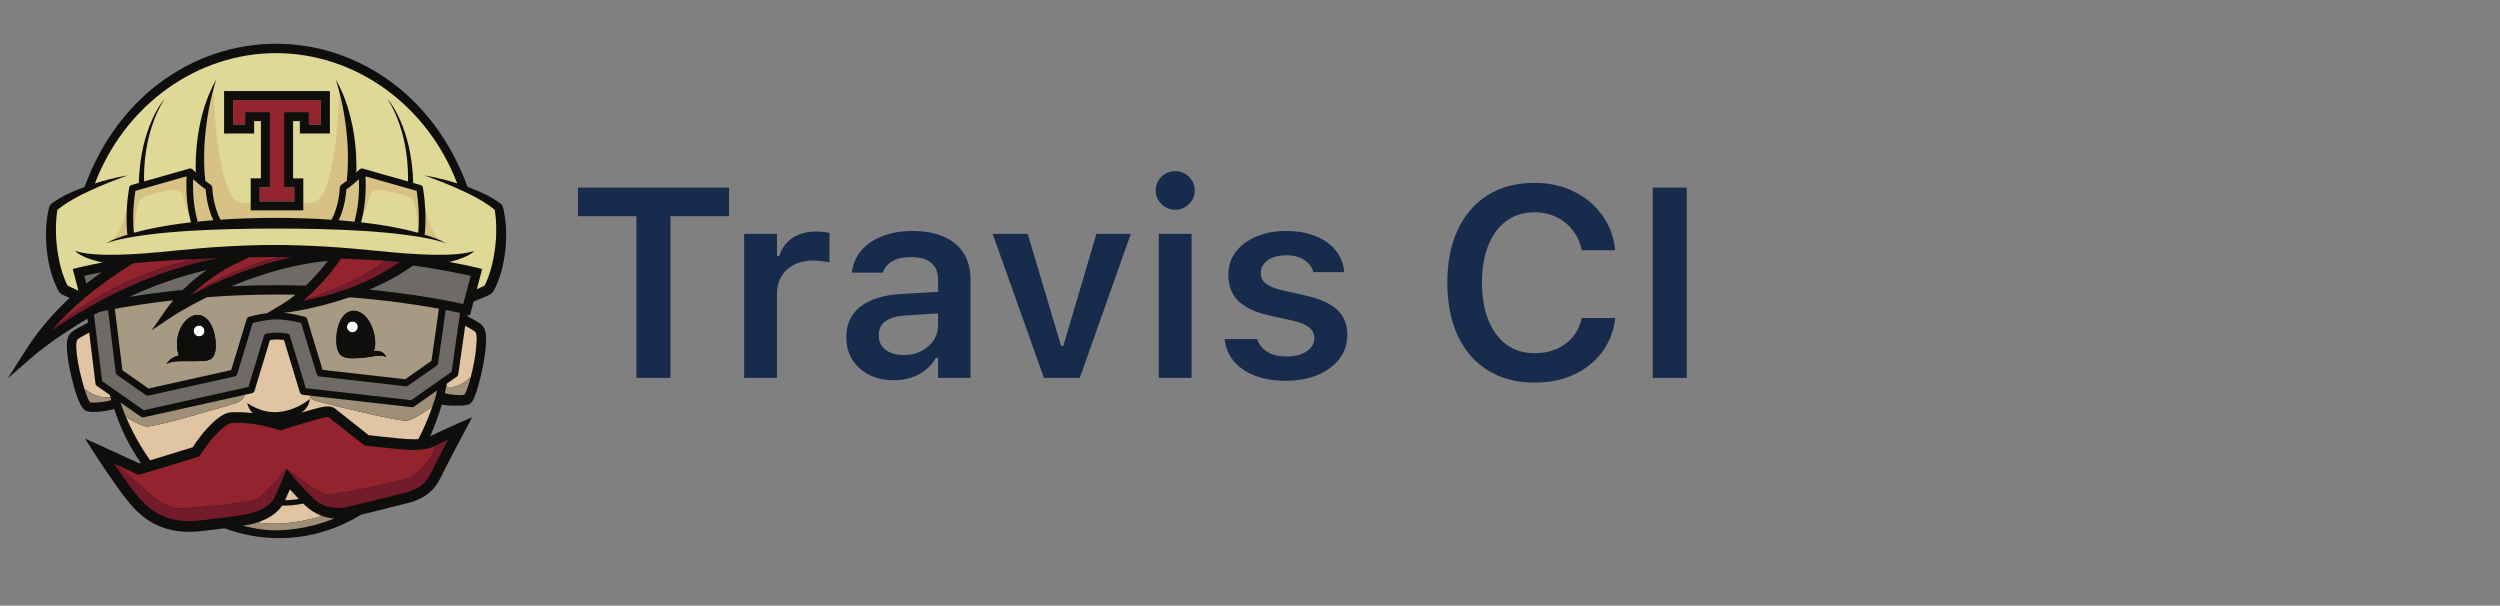 <svg width="161" height="39" viewBox="0 0 161 39" fill="none" xmlns="http://www.w3.org/2000/svg">
<rect x="0" y="0" width="161" height="39" fill="#808080" stroke="none"/>
<g clip-path="url(#clip0_23527_403)">
<path d="M32.518 14.001C32.503 13.884 32.485 13.767 32.461 13.653C32.44 13.533 32.412 13.414 32.378 13.296L32.289 13.154C31.921 12.865 31.523 12.647 31.12 12.453C30.787 12.296 30.448 12.159 30.106 12.033C29.152 9.386 27.513 7.039 25.357 5.403C23.129 3.713 20.508 2.818 17.779 2.818C15.049 2.818 12.428 3.713 10.2 5.403C8.044 7.039 6.404 9.386 5.451 12.034C5.109 12.159 4.77 12.297 4.438 12.453C4.034 12.647 3.637 12.865 3.268 13.154L3.179 13.296C3.147 13.414 3.119 13.533 3.096 13.653C3.072 13.768 3.055 13.884 3.038 14.001C3.006 14.233 2.983 14.466 2.971 14.699C2.948 15.167 2.962 15.636 3.013 16.101C3.063 16.568 3.149 17.03 3.272 17.483C3.337 17.71 3.412 17.935 3.498 18.156C3.541 18.267 3.588 18.378 3.641 18.488C3.667 18.543 3.695 18.597 3.724 18.653C3.788 18.765 3.8 18.787 3.827 18.827L3.948 18.939C4.026 18.979 4.092 19.01 4.163 19.044L4.371 19.137C4.41 19.153 4.446 19.169 4.485 19.184C3.539 20.059 2.512 21.196 1.622 22.6L0.498 24.373L2.076 22.988C2.102 22.965 3.425 21.82 5.632 20.522L5.663 20.776C5.518 20.851 4.824 21.215 4.618 21.387C4.276 21.671 4.26 22.112 4.351 22.933C4.398 23.355 4.556 24.172 4.769 24.922C5.136 26.212 5.405 26.44 5.641 26.494C5.748 26.519 5.885 26.531 6.04 26.531C6.463 26.531 7.004 26.448 7.357 26.342C7.771 27.63 8.358 28.793 9.074 29.814C9.039 29.824 9.005 29.835 8.971 29.845C8.54 29.645 7.036 28.948 6.53 28.721L5.473 28.245L6.098 29.221C6.144 29.291 7.223 30.974 8.103 32.108C8.927 33.165 10.056 34.248 12.184 34.248C12.441 34.248 12.709 34.231 12.985 34.201C13.62 34.128 14.097 34.071 14.46 34.024C16.694 34.845 19.159 34.896 21.497 34.01C22.11 33.777 22.698 33.486 23.256 33.141C24.157 32.925 25.143 32.69 25.631 32.553C25.709 32.532 25.806 32.508 25.908 32.484C26.587 32.328 27.721 32.065 28.326 30.855C28.936 29.634 29.93 27.763 29.94 27.744L30.405 26.872L29.5 27.265C29.451 27.287 28.303 27.787 27.707 28.099C28.122 27.146 28.366 26.356 28.451 26.053C28.785 26.134 29.279 26.123 29.643 26.123C29.822 26.123 30.006 26.092 30.126 26.062C30.363 26.002 30.545 25.845 30.889 24.513C31.089 23.74 31.232 22.897 31.272 22.464C31.348 21.621 31.323 21.17 30.979 20.884C30.808 20.743 30.305 20.472 30.049 20.339C30.192 20.278 30.262 20.296 30.268 20.297L30.5 19.416C30.582 19.381 30.668 19.346 30.767 19.309C30.907 19.253 31.047 19.197 31.187 19.137L31.395 19.044C31.467 19.01 31.532 18.979 31.61 18.938L31.732 18.827C31.758 18.787 31.772 18.765 31.788 18.735C31.864 18.597 31.891 18.543 31.917 18.488C31.969 18.378 32.016 18.267 32.06 18.156C32.146 17.935 32.221 17.71 32.285 17.482C32.408 17.029 32.495 16.568 32.545 16.101C32.597 15.636 32.609 15.167 32.586 14.699C32.574 14.466 32.552 14.233 32.518 14.001V14.001Z" fill="#0E0F0D"/>
<path d="M19.242 32.136C19.071 32.162 18.9 32.182 18.73 32.196C18.62 32.202 18.505 32.212 18.399 32.212L18.36 32.214C18.492 31.919 18.593 31.69 18.668 31.516C18.823 31.69 19.02 31.904 19.242 32.136Z" fill="#E1C5A2"/>
<path d="M19.034 18.979C18.767 19.196 18.485 19.398 18.192 19.575L17.213 20.166C16.6 20.24 16.067 20.392 16.037 20.401C16.019 20.405 16.002 20.414 15.986 20.423C15.938 20.452 15.902 20.497 15.885 20.551L14.888 23.834L9.562 25.019L7.884 23.844L7.396 19.89C8.349 19.715 9.623 19.513 11.153 19.342C10.987 19.541 10.829 19.747 10.68 19.96L9.768 21.268L11.095 20.383C11.115 20.369 11.96 19.814 13.341 19.137C14.847 19.025 16.356 18.968 17.866 18.968C18.263 18.968 18.652 18.972 19.034 18.979V18.979ZM10.744 23.433C11.122 23.228 11.55 23.258 12.219 23.26C12.29 23.261 12.365 23.26 12.442 23.258C12.508 23.258 12.574 23.257 12.644 23.255C13.334 23.248 13.907 23.313 13.896 22.231C13.886 21.149 13.405 20.273 12.716 20.28C12.027 20.287 11.359 21.174 11.401 22.255C11.412 22.537 11.453 22.741 11.52 22.887C10.919 23.038 10.752 23.409 10.744 23.433H10.744ZM28.266 19.877L27.786 23.239L26.095 24.424L20.775 23.819L19.783 20.551C19.772 20.515 19.752 20.483 19.726 20.457C19.699 20.431 19.667 20.412 19.631 20.401C19.598 20.391 18.94 20.203 18.241 20.143L18.369 20.134C18.479 20.126 20.314 19.901 22.505 19.146C24.93 19.333 26.912 19.63 28.266 19.877H28.266ZM24.867 22.989C24.86 22.963 24.714 22.528 24.074 22.604C24.147 22.443 24.181 22.226 24.157 21.928C24.073 20.848 23.444 19.99 22.755 20.014C22.066 20.038 21.625 20.933 21.663 22.017C21.701 23.098 22.279 23.091 22.968 23.066C23.894 23.049 24.402 22.764 24.867 22.989Z" fill="#A89983"/>
<path d="M23.047 21.044C23.049 21.138 23.013 21.228 22.948 21.295C22.884 21.362 22.795 21.401 22.701 21.403C22.655 21.404 22.609 21.395 22.566 21.378C22.523 21.362 22.484 21.336 22.451 21.304C22.418 21.272 22.391 21.234 22.372 21.191C22.354 21.149 22.344 21.103 22.343 21.057C22.343 21.011 22.351 20.965 22.368 20.922C22.384 20.879 22.41 20.84 22.442 20.806C22.474 20.773 22.512 20.747 22.554 20.728C22.597 20.709 22.642 20.7 22.689 20.699C22.735 20.698 22.781 20.706 22.824 20.723C22.867 20.74 22.906 20.765 22.94 20.797C22.973 20.829 23 20.868 23.018 20.91C23.037 20.953 23.046 20.998 23.047 21.045M13.174 21.303C13.176 21.397 13.141 21.487 13.077 21.555C13.013 21.622 12.925 21.662 12.832 21.664C12.785 21.666 12.739 21.658 12.696 21.642C12.652 21.625 12.613 21.6 12.579 21.568C12.545 21.536 12.518 21.498 12.499 21.456C12.48 21.413 12.47 21.368 12.469 21.321C12.468 21.275 12.476 21.229 12.492 21.186C12.509 21.143 12.534 21.103 12.566 21.07C12.598 21.036 12.636 21.009 12.678 20.991C12.72 20.972 12.766 20.962 12.812 20.961C12.906 20.958 12.996 20.993 13.064 21.057C13.132 21.122 13.171 21.21 13.174 21.303Z" fill="white"/>
<path d="M30.59 21.357C30.507 21.288 30.229 21.129 29.958 20.983L29.512 24.108C29.508 24.138 29.497 24.167 29.481 24.192C29.465 24.218 29.444 24.241 29.419 24.259L28.781 24.705C28.766 24.78 28.754 24.843 28.743 24.902C29.369 25.056 29.978 24.604 30.32 24.278C30.478 23.663 30.616 22.932 30.663 22.409C30.736 21.598 30.672 21.424 30.59 21.357M20.738 33.228C20.325 33.081 19.945 32.84 19.615 32.514C19.588 32.486 19.561 32.459 19.534 32.431C19.275 32.484 19.014 32.522 18.751 32.544C18.639 32.549 18.532 32.559 18.415 32.559L18.242 32.56L18.175 32.559C17.78 33.146 17.115 33.469 16.594 33.641C18.142 33.906 19.845 33.5 20.738 33.228ZM7.112 25.575C7.098 25.528 7.083 25.481 7.07 25.434L6.241 24.854C6.216 24.836 6.194 24.813 6.178 24.786C6.162 24.759 6.152 24.729 6.148 24.698L5.744 21.417C5.445 21.577 5.099 21.773 5.007 21.851C4.927 21.917 4.866 22.085 4.953 22.867C5.018 23.454 5.225 24.357 5.436 25.034C5.855 25.355 6.473 25.693 7.112 25.575ZM19.5 25.425C19.457 25.42 19.416 25.403 19.382 25.375C19.349 25.347 19.324 25.31 19.312 25.268L18.289 21.898C18.117 21.876 17.965 21.863 17.837 21.863C17.708 21.863 17.556 21.876 17.385 21.898L16.391 25.171C16.38 25.209 16.358 25.243 16.329 25.269C16.3 25.296 16.265 25.315 16.226 25.323L15.751 25.429C15.71 25.597 15.574 25.843 15.133 25.978C14.422 26.195 9.919 27.537 9.406 27.464C9.106 27.422 8.536 27.108 8.114 26.853C7.945 26.456 7.852 26.185 7.83 26.121V26.12L7.829 26.121C7.889 26.296 8.476 27.987 9.67 29.641C10.95 29.264 12.055 28.912 12.408 28.801C13.128 27.691 14.154 26.589 14.882 26.552C15.01 26.545 15.139 26.542 15.267 26.541C15.624 26.541 15.965 26.567 16.281 26.604C16.012 26.36 15.957 26.075 15.918 25.949C15.918 25.949 16.849 26.676 18.032 26.523C19.217 26.372 19.952 25.689 19.952 25.689L19.975 25.479L19.5 25.425" fill="#E1C5A2"/>
<path d="M20.459 25.852C20.213 25.789 20.059 25.688 19.961 25.582L19.949 25.69C19.949 25.69 19.945 26.187 19.429 26.572C20.422 26.272 20.832 26.17 21.113 26.17C21.422 26.17 21.575 26.299 21.709 26.412C21.735 26.433 21.76 26.456 21.791 26.48C22.442 26.992 23.091 27.507 23.739 28.024C24.05 28.059 25.036 28.172 25.657 28.229C26.014 28.262 26.337 28.289 26.654 28.289C26.756 28.289 26.852 28.286 26.943 28.279C27.27 27.653 27.571 26.96 27.839 26.195C27.473 26.453 26.636 27.016 26.245 27.089C25.735 27.184 21.177 26.039 20.459 25.852Z" fill="#E1C5A2"/>
<path d="M31.929 14.067C31.92 13.96 31.909 13.852 31.895 13.745C31.886 13.668 31.875 13.592 31.861 13.516C31.573 13.274 31.246 13.059 30.906 12.863C30.537 12.647 30.151 12.454 29.756 12.275C29.366 12.09 28.963 11.923 28.559 11.76C28.358 11.678 28.154 11.599 27.95 11.523C27.746 11.444 27.541 11.37 27.334 11.294C27.767 11.366 28.195 11.465 28.621 11.574C28.897 11.645 29.172 11.725 29.445 11.811C27.501 6.73 22.854 3.422 17.779 3.422C12.704 3.422 8.057 6.73 6.114 11.811C6.387 11.725 6.662 11.645 6.938 11.574C7.363 11.465 7.792 11.366 8.225 11.295C8.017 11.37 7.812 11.444 7.608 11.523C7.403 11.599 7.2 11.678 6.999 11.76C6.595 11.923 6.193 12.09 5.801 12.275C5.408 12.454 5.022 12.647 4.653 12.863C4.312 13.059 3.985 13.274 3.697 13.516C3.684 13.592 3.673 13.668 3.663 13.745C3.65 13.852 3.639 13.96 3.629 14.067C3.611 14.284 3.602 14.501 3.601 14.719C3.597 15.154 3.626 15.59 3.681 16.02C3.741 16.453 3.82 16.882 3.937 17.297C3.994 17.504 4.06 17.707 4.136 17.908C4.175 18.007 4.216 18.105 4.259 18.199C4.28 18.247 4.302 18.293 4.325 18.338L4.353 18.391C4.385 18.407 4.419 18.424 4.45 18.439L4.643 18.531C4.751 18.581 4.901 18.652 5.024 18.707C5.031 18.7 5.038 18.694 5.043 18.688L4.685 17.322C4.761 17.301 5.442 17.125 6.616 16.901C6.52 16.884 6.426 16.863 6.332 16.841C6.065 16.774 5.801 16.693 5.545 16.59C5.418 16.536 5.293 16.478 5.175 16.411C5.056 16.342 4.939 16.265 4.848 16.162C6.137 16.583 8.802 16.393 11.171 16.148C13.337 15.924 15.51 15.78 17.692 15.775C19.875 15.78 22.048 15.924 24.213 16.148C26.583 16.393 29.248 16.583 30.537 16.162C30.447 16.265 30.329 16.342 30.212 16.411C30.092 16.478 29.966 16.536 29.84 16.59C29.584 16.693 29.322 16.774 29.054 16.841C29.014 16.85 28.974 16.859 28.934 16.868C30.222 17.106 30.971 17.3 31.051 17.322L30.708 18.623C30.778 18.593 30.848 18.563 30.915 18.531L31.108 18.439C31.14 18.424 31.173 18.407 31.206 18.391L31.232 18.338C31.256 18.293 31.278 18.247 31.299 18.199C31.343 18.105 31.384 18.007 31.422 17.908C31.497 17.707 31.564 17.503 31.621 17.297C31.738 16.882 31.818 16.452 31.877 16.02C31.933 15.59 31.962 15.154 31.958 14.719C31.957 14.501 31.948 14.284 31.929 14.067" fill="#E0D896"/>
<path d="M23.118 11.54C23.138 12.121 23.123 13.176 22.852 14.163C22.841 14.2 22.843 14.24 22.852 14.276C22.508 14.24 22.163 14.208 21.818 14.181C22.205 13.37 22.289 12.506 22.308 12.201C22.605 11.991 22.901 11.737 23.118 11.54ZM13.25 12.201C13.268 12.506 13.353 13.367 13.739 14.178C13.394 14.206 13.049 14.238 12.705 14.274C12.715 14.239 12.715 14.2 12.705 14.163C12.435 13.177 12.421 12.123 12.439 11.54C12.657 11.737 12.952 11.991 13.25 12.201ZM27.354 15.081C27.352 15.091 27.35 15.101 27.347 15.11C27.384 15.121 27.422 15.132 27.459 15.145C27.778 15.249 28.098 15.358 28.402 15.499C27.893 15.168 27.571 14.214 27.391 13.485C27.44 14.44 27.358 15.045 27.354 15.081ZM12.015 11.356L8.722 12.293C8.525 13.573 8.585 14.552 8.617 14.891L8.634 14.881C8.634 14.881 8.741 13.486 8.96 12.95C9.072 12.675 9.761 12.5 10.287 12.375C10.813 12.25 11.653 11.999 11.816 12.738C11.917 13.195 12.055 13.575 12.188 13.855C11.976 12.839 11.99 11.846 12.015 11.356ZM23.542 11.356C23.569 11.865 23.581 12.917 23.343 13.974C23.492 13.687 23.658 13.264 23.774 12.738C23.937 11.999 24.776 12.25 25.303 12.375C25.829 12.5 26.518 12.675 26.63 12.95C26.816 13.404 26.921 14.472 26.949 14.79C26.98 14.381 27.015 13.463 26.835 12.293L23.542 11.356ZM13.224 11.641C13.34 11.734 13.46 11.823 13.582 11.907C13.64 11.947 13.675 12.012 13.676 12.082C13.677 12.093 13.702 13.178 14.181 14.101C14.188 14.115 14.193 14.13 14.198 14.145C15.39 14.064 16.586 14.031 17.779 14.03C18.972 14.031 20.167 14.066 21.359 14.148C21.364 14.132 21.368 14.117 21.377 14.101C21.855 13.178 21.881 12.093 21.881 12.082C21.882 12.047 21.891 12.013 21.907 11.983C21.924 11.953 21.947 11.926 21.976 11.907C22.094 11.826 22.209 11.74 22.321 11.65L22.336 11.608C22.585 9.182 22.128 6.946 21.837 5.841C21.822 6.596 21.643 13.069 20.037 13.069H15.603C13.897 13.069 13.76 5.771 13.76 5.771L13.672 6.03C13.381 7.194 12.982 9.333 13.224 11.641M8.211 15.11C8.209 15.1 8.206 15.091 8.204 15.081C8.199 15.045 8.117 14.439 8.166 13.483C7.986 14.213 7.663 15.169 7.153 15.499C7.458 15.358 7.778 15.248 8.098 15.144C8.135 15.132 8.173 15.121 8.211 15.11Z" fill="#D7C184"/>
<path d="M28.741 24.902C28.713 25.046 28.682 25.189 28.646 25.33C29.012 25.416 29.61 25.482 29.895 25.426C30.018 25.293 30.176 24.832 30.318 24.278C29.976 24.605 29.367 25.056 28.741 24.902M15.637 33.852C16.511 34.091 17.403 34.195 18.282 34.137C19.163 34.077 20.308 33.886 21.523 33.393C21.255 33.374 20.99 33.318 20.736 33.228C19.843 33.5 18.14 33.907 16.592 33.641C16.182 33.776 15.861 33.818 15.829 33.822C15.765 33.829 15.711 33.838 15.637 33.852M7.167 25.771C7.147 25.706 7.129 25.64 7.109 25.575C6.471 25.694 5.853 25.355 5.434 25.034C5.569 25.469 5.706 25.81 5.809 25.914C6.125 25.969 6.825 25.872 7.167 25.771ZM8.111 26.853C8.533 27.108 9.104 27.423 9.404 27.465C9.917 27.537 14.419 26.195 15.13 25.979C15.571 25.843 15.708 25.597 15.748 25.429L9.253 26.876C9.237 26.879 9.221 26.88 9.204 26.881H9.203C9.159 26.881 9.114 26.867 9.076 26.84L8.823 26.664L8.064 26.132V26.131L7.758 25.917C7.763 25.935 7.769 25.952 7.775 25.969C7.792 26.019 7.809 26.07 7.828 26.12V26.121C7.849 26.185 7.942 26.456 8.111 26.853M28.036 25.606C28.078 25.452 28.119 25.297 28.156 25.14L27.93 25.299L27.323 25.724L26.667 26.184C26.633 26.207 26.594 26.221 26.554 26.224C26.54 26.225 26.527 26.225 26.514 26.223L19.973 25.479L19.962 25.581C20.06 25.687 20.214 25.788 20.459 25.852C21.178 26.038 25.736 27.183 26.245 27.088C26.637 27.015 27.473 26.452 27.84 26.195C27.843 26.186 27.846 26.177 27.849 26.168C27.914 25.982 27.976 25.794 28.036 25.605" fill="#9F8F78"/>
<path d="M21.117 16.793C21.065 16.86 21.009 16.933 20.948 17.009C20.637 17.402 20.207 17.902 19.698 18.394C19.087 18.374 18.477 18.365 17.867 18.365C16.83 18.365 15.835 18.392 14.891 18.438C16.226 17.884 17.828 17.344 19.564 17.019C20.078 16.921 20.596 16.846 21.117 16.793M13.31 17.39C12.833 17.725 12.295 18.152 11.774 18.67C10.616 18.785 9.462 18.936 8.313 19.12C9.79 18.442 11.476 17.817 13.31 17.39ZM29.626 20.148L29.082 23.947L26.48 25.77L19.693 24.999L18.672 21.634C18.66 21.594 18.637 21.558 18.606 21.531C18.574 21.503 18.536 21.485 18.494 21.478C18.243 21.438 18.021 21.418 17.835 21.418C17.649 21.418 17.427 21.438 17.174 21.478C17.133 21.485 17.095 21.504 17.064 21.531C17.032 21.559 17.009 21.595 16.997 21.634L16.001 24.917L9.253 26.418L6.578 24.545L6.051 20.281C6.167 20.216 6.283 20.151 6.4 20.087C6.566 20.051 6.752 20.014 6.958 19.974L7.455 23.998C7.462 24.061 7.497 24.116 7.549 24.152L9.389 25.442C9.426 25.467 9.471 25.482 9.516 25.482C9.532 25.482 9.548 25.48 9.565 25.476L15.114 24.242C15.133 24.237 15.151 24.23 15.169 24.222C15.22 24.194 15.261 24.147 15.278 24.089L16.277 20.799C16.545 20.731 17.232 20.57 17.835 20.57C18.437 20.57 19.124 20.731 19.392 20.799L20.392 24.089C20.417 24.174 20.492 24.236 20.58 24.246L26.129 24.877C26.182 24.883 26.237 24.868 26.281 24.837L28.122 23.55C28.172 23.514 28.206 23.459 28.214 23.398L28.706 19.96C29.075 20.03 29.383 20.095 29.626 20.148ZM30.311 17.764L29.833 19.576C28.856 19.361 26.711 18.938 23.79 18.653C24.744 18.247 25.716 17.737 26.604 17.098C28.341 17.344 29.617 17.607 30.311 17.764ZM5.424 17.764L5.557 18.266C5.881 18.008 6.214 17.762 6.556 17.529C6.088 17.619 5.707 17.7 5.424 17.764Z" fill="#6E6A67"/>
<path d="M24.162 16.753C23.43 16.712 22.7 16.677 21.968 16.647C21.886 16.767 21.802 16.887 21.715 17.004C21.323 17.535 20.551 18.502 19.56 19.331C20.305 19.095 23.262 18.103 24.76 16.79C24.561 16.777 24.361 16.765 24.162 16.753ZM18.803 16.56L18.806 16.56C18.435 16.555 18.064 16.551 17.693 16.549H17.692C17.147 16.551 16.603 16.558 16.057 16.567L15.051 17.044C15.046 17.046 15.041 17.049 15.036 17.052C14.885 17.126 13.564 17.792 12.321 18.981C12.43 18.924 12.545 18.865 12.664 18.804C13.344 18.347 15.158 17.265 17.978 16.552C18.253 16.554 18.528 16.556 18.803 16.56M12.621 16.682C12.155 16.703 11.689 16.727 11.224 16.753C10.684 16.784 10.146 16.82 9.609 16.861C9.341 16.881 9.072 16.904 8.806 16.932C8.729 16.94 8.654 16.948 8.578 16.958C7.876 17.377 5.188 19.065 3.341 21.274C3.372 21.235 3.405 21.198 3.438 21.16C6.857 18.242 10.606 17.107 12.621 16.682ZM28.091 28.679L28.029 28.71C27.686 28.891 27.237 28.979 26.656 28.979C26.31 28.979 25.971 28.95 25.596 28.916C24.846 28.847 23.575 28.698 23.562 28.696L23.465 28.685L23.389 28.623C23.377 28.616 22.265 27.729 21.366 27.022C21.329 26.992 21.296 26.964 21.266 26.94C21.171 26.859 21.171 26.859 21.115 26.859C20.826 26.859 19.988 27.119 18.152 27.688L18.039 27.724L17.927 27.682C17.915 27.679 16.71 27.232 15.267 27.232C15.149 27.232 15.03 27.235 14.916 27.241C14.771 27.248 13.96 27.634 12.921 29.275L12.855 29.381L12.736 29.419C12.718 29.425 10.932 30.001 9.037 30.543L8.915 30.578L8.798 30.524C8.786 30.52 8.046 30.175 7.341 29.852C7.393 29.876 7.445 29.9 7.497 29.924C8.193 30.525 9.526 31.681 9.674 31.841C9.695 31.864 9.723 31.892 9.757 31.924C9.723 31.885 9.689 31.845 9.657 31.805L9.656 31.803L9.656 31.803C9.963 32.094 10.306 32.346 10.68 32.523C10.867 32.611 11.063 32.679 11.262 32.712C11.362 32.728 11.46 32.737 11.562 32.737C11.665 32.737 11.77 32.734 11.875 32.728C12.291 32.707 12.712 32.675 13.131 32.635C13.55 32.597 13.969 32.555 14.387 32.504C14.805 32.459 15.223 32.407 15.637 32.342C15.845 32.312 16.051 32.278 16.252 32.233C16.351 32.21 16.454 32.184 16.533 32.149C16.604 32.115 16.691 32.046 16.767 31.98C16.923 31.846 17.074 31.697 17.223 31.549C17.372 31.399 17.519 31.248 17.663 31.093C17.909 30.836 18.119 30.564 18.356 30.299C18.387 30.266 18.418 30.231 18.449 30.197C18.449 30.198 18.449 30.198 18.45 30.198L18.453 30.201C18.502 30.237 18.552 30.273 18.6 30.311C18.886 30.524 19.181 30.755 19.466 30.954C19.833 31.212 20.204 31.47 20.589 31.685C20.685 31.738 20.784 31.788 20.879 31.82C20.891 31.824 20.901 31.826 20.911 31.828C20.918 31.832 20.943 31.836 20.946 31.836C20.965 31.839 20.99 31.84 21.014 31.842C21.066 31.842 21.119 31.84 21.173 31.838C21.39 31.823 21.61 31.791 21.83 31.756C22.269 31.688 22.71 31.609 23.148 31.521C23.587 31.437 24.026 31.347 24.462 31.25C24.899 31.157 25.335 31.056 25.768 30.946C25.983 30.888 26.199 30.835 26.391 30.742C26.587 30.651 26.769 30.526 26.937 30.382C27.275 30.094 27.559 29.737 27.796 29.348L27.795 29.349C27.911 29.134 28.01 28.91 28.091 28.679ZM19.894 8.016H20.667V6.445H15.013V8.016H15.787V7.218H17.385V12.069H16.727V12.969H18.953V12.069H18.295V7.218H19.894V8.016Z" fill="#93232C"/>
<path d="M25.743 16.86C25.742 16.859 25.741 16.858 25.739 16.858C25.419 16.834 25.099 16.812 24.778 16.791L24.76 16.79C23.262 18.103 20.305 19.095 19.56 19.331C19.545 19.343 19.531 19.356 19.517 19.368C20.476 19.195 21.91 18.853 23.398 18.194C24.129 17.87 24.874 17.47 25.582 16.975C25.637 16.937 25.69 16.898 25.743 16.86ZM17.978 16.552C15.158 17.265 13.344 18.347 12.664 18.804C13.292 18.485 13.931 18.188 14.581 17.916C14.659 17.884 14.738 17.851 14.817 17.819C14.841 17.809 14.866 17.799 14.89 17.789C14.956 17.763 15.022 17.737 15.088 17.71C15.125 17.696 15.161 17.681 15.199 17.667C15.258 17.643 15.319 17.62 15.379 17.597C15.425 17.58 15.47 17.563 15.516 17.546C15.571 17.524 15.627 17.503 15.684 17.483C15.736 17.463 15.79 17.444 15.843 17.425C15.895 17.406 15.947 17.387 16 17.368C16.06 17.347 16.12 17.326 16.181 17.305C16.229 17.289 16.277 17.272 16.325 17.255C16.396 17.232 16.468 17.208 16.54 17.184C16.58 17.171 16.619 17.158 16.659 17.145C16.771 17.108 16.885 17.072 17 17.037C17.25 16.96 17.506 16.887 17.766 16.816C18.109 16.723 18.455 16.637 18.803 16.56C18.528 16.555 18.253 16.554 17.978 16.552ZM12.621 16.682C10.606 17.107 6.857 18.242 3.438 21.16C3.405 21.197 3.372 21.235 3.341 21.274C5.079 20.065 8.066 18.269 11.76 17.176C11.879 17.141 11.999 17.107 12.12 17.073C12.744 16.898 13.376 16.748 14.012 16.625C13.549 16.641 13.085 16.661 12.621 16.682ZM28.756 28.356C28.721 28.373 28.686 28.389 28.65 28.406C28.631 28.415 28.613 28.423 28.593 28.432L28.547 28.454L28.478 28.487C28.468 28.492 28.458 28.497 28.448 28.502C28.421 28.515 28.395 28.527 28.37 28.539L28.352 28.548C28.324 28.562 28.296 28.575 28.269 28.589L28.261 28.593C28.201 28.622 28.144 28.651 28.091 28.678C28.009 28.91 27.91 29.134 27.794 29.35L27.795 29.348C27.795 29.349 27.794 29.349 27.794 29.351C27.558 29.738 27.274 30.094 26.936 30.382C26.769 30.525 26.586 30.651 26.391 30.742C26.198 30.834 25.983 30.887 25.768 30.945C25.335 31.054 24.899 31.157 24.461 31.249C24.025 31.346 23.587 31.437 23.148 31.52C22.709 31.608 22.269 31.687 21.829 31.756C21.609 31.79 21.389 31.822 21.172 31.837C21.119 31.84 21.067 31.841 21.014 31.841C20.991 31.84 20.968 31.838 20.945 31.835C20.933 31.834 20.922 31.831 20.91 31.827C20.899 31.826 20.889 31.823 20.878 31.819C20.783 31.788 20.684 31.738 20.588 31.684C20.204 31.469 19.832 31.211 19.465 30.953C19.181 30.754 18.885 30.523 18.6 30.31L18.575 30.345L18.576 30.347C18.594 30.363 18.612 30.378 18.63 30.394L18.629 30.393C18.616 30.383 18.603 30.373 18.591 30.365L18.83 30.65C18.831 30.651 18.84 30.662 18.858 30.683C18.98 30.826 19.492 31.42 20.099 32.022C20.561 32.481 21.119 32.712 21.759 32.712C21.977 32.712 22.207 32.684 22.439 32.628C22.654 32.576 22.887 32.52 23.126 32.462C23.836 32.294 24.621 32.105 25.143 31.97C25.178 31.961 25.212 31.952 25.244 31.943C25.318 31.924 25.385 31.906 25.445 31.889C25.547 31.861 25.649 31.836 25.753 31.813C26.385 31.667 27.25 31.466 27.708 30.547C27.846 30.274 27.984 30.001 28.125 29.728C28.354 29.282 28.585 28.837 28.818 28.394C28.818 28.393 28.819 28.393 28.819 28.393L28.864 28.306L28.756 28.356ZM18.398 30.337L18.356 30.298C18.119 30.563 17.908 30.836 17.663 31.093C17.519 31.247 17.372 31.399 17.223 31.549C17.074 31.697 16.923 31.846 16.767 31.98C16.691 32.045 16.604 32.114 16.533 32.148C16.455 32.184 16.351 32.209 16.252 32.233C16.051 32.277 15.845 32.312 15.637 32.342C15.223 32.406 14.805 32.459 14.387 32.504C13.969 32.554 13.55 32.596 13.131 32.634C12.712 32.675 12.291 32.707 11.875 32.728C11.77 32.733 11.665 32.736 11.562 32.736C11.46 32.736 11.362 32.728 11.262 32.712C11.063 32.679 10.867 32.61 10.68 32.523C10.306 32.346 9.963 32.094 9.656 31.803L9.657 31.804C9.698 31.855 9.744 31.903 9.788 31.952C9.777 31.942 9.767 31.932 9.757 31.923C9.723 31.891 9.695 31.863 9.674 31.84C9.526 31.68 8.193 30.524 7.497 29.924C7.445 29.899 7.392 29.876 7.341 29.852C7.472 30.047 7.605 30.241 7.739 30.434C7.944 30.73 8.154 31.023 8.368 31.313C8.46 31.438 8.553 31.561 8.648 31.684C9.405 32.657 10.357 33.557 12.185 33.557C12.414 33.557 12.658 33.543 12.908 33.515C12.966 33.508 13.022 33.502 13.078 33.495C13.132 33.489 13.184 33.483 13.235 33.477C14.825 33.294 15.261 33.217 15.503 33.175C15.565 33.164 15.619 33.154 15.677 33.146C15.699 33.143 15.722 33.139 15.746 33.136C15.755 33.135 16.293 33.066 16.818 32.81C17.18 32.635 17.536 32.37 17.71 31.98C18.15 30.996 18.24 30.761 18.243 30.752L18.398 30.337Z" fill="#731B2A"/>
<path d="M22.7 21.403C22.793 21.401 22.882 21.363 22.947 21.296C23.012 21.228 23.047 21.138 23.046 21.045C23.045 20.999 23.035 20.953 23.017 20.91C22.998 20.868 22.972 20.83 22.938 20.797C22.905 20.765 22.866 20.74 22.822 20.723C22.779 20.706 22.733 20.698 22.687 20.699C22.641 20.7 22.595 20.71 22.553 20.729C22.51 20.747 22.472 20.774 22.44 20.807C22.408 20.84 22.383 20.88 22.366 20.923C22.349 20.966 22.341 21.012 22.342 21.058C22.343 21.151 22.382 21.24 22.449 21.305C22.517 21.37 22.607 21.405 22.7 21.403ZM24.866 22.989C24.401 22.765 23.892 23.049 22.966 23.067C22.277 23.091 21.7 23.099 21.662 22.017C21.623 20.934 22.064 20.038 22.753 20.014C23.442 19.99 24.071 20.849 24.156 21.929C24.179 22.227 24.146 22.444 24.072 22.605C24.713 22.528 24.859 22.963 24.866 22.989ZM12.83 21.665C12.924 21.662 13.012 21.623 13.076 21.555C13.14 21.487 13.175 21.397 13.173 21.304C13.17 21.21 13.131 21.122 13.063 21.058C12.995 20.993 12.905 20.958 12.811 20.961C12.765 20.962 12.719 20.972 12.677 20.991C12.635 21.01 12.597 21.037 12.565 21.071C12.533 21.104 12.508 21.144 12.492 21.187C12.475 21.23 12.468 21.276 12.469 21.322C12.47 21.369 12.48 21.414 12.499 21.456C12.518 21.498 12.545 21.537 12.579 21.568C12.612 21.6 12.652 21.625 12.695 21.642C12.738 21.658 12.784 21.666 12.83 21.665V21.665ZM13.895 22.231C13.905 23.314 13.332 23.248 12.642 23.255C12.572 23.258 12.506 23.258 12.44 23.258C12.363 23.261 12.289 23.261 12.217 23.26C11.548 23.258 11.12 23.229 10.742 23.433C10.751 23.41 10.917 23.038 11.518 22.887C11.451 22.741 11.41 22.537 11.399 22.256C11.357 21.174 12.025 20.287 12.714 20.28C13.403 20.274 13.884 21.149 13.895 22.231ZM26.947 14.79C26.942 14.857 26.935 14.923 26.928 14.989C26.655 14.916 26.38 14.847 26.105 14.783C25.195 14.583 24.273 14.435 23.347 14.329C23.315 14.325 23.282 14.323 23.25 14.319C23.256 14.305 23.262 14.291 23.266 14.278C23.293 14.177 23.317 14.075 23.34 13.974C23.579 12.918 23.567 11.866 23.54 11.357L26.833 12.293C27.012 13.463 26.978 14.381 26.947 14.79ZM22.85 14.163C22.839 14.2 22.841 14.24 22.85 14.276C22.506 14.24 22.161 14.208 21.816 14.181C22.203 13.37 22.287 12.506 22.306 12.202C22.603 11.991 22.899 11.737 23.116 11.54C23.136 12.121 23.121 13.176 22.85 14.163H22.85ZM12.703 14.274C12.713 14.239 12.713 14.2 12.703 14.163C12.433 13.177 12.418 12.123 12.437 11.54C12.655 11.737 12.95 11.991 13.248 12.202C13.266 12.506 13.351 13.367 13.737 14.179C13.392 14.206 13.047 14.238 12.703 14.274V14.274ZM12.206 14.329C11.744 14.385 11.281 14.443 10.821 14.519C10.362 14.598 9.903 14.681 9.448 14.783C9.172 14.847 8.898 14.915 8.625 14.989C8.622 14.967 8.619 14.934 8.615 14.891C8.583 14.551 8.523 13.573 8.72 12.293L12.013 11.356C11.988 11.846 11.974 12.839 12.186 13.855C12.215 13.996 12.249 14.137 12.287 14.277C12.292 14.291 12.297 14.305 12.303 14.317C12.27 14.321 12.238 14.324 12.206 14.328L12.206 14.329ZM28.712 15.658C28.684 15.645 28.656 15.631 28.63 15.618C28.589 15.598 28.544 15.576 28.492 15.551C28.46 15.535 28.43 15.518 28.4 15.499C28.096 15.358 27.776 15.249 27.457 15.145C27.419 15.132 27.382 15.121 27.345 15.11C27.348 15.101 27.35 15.091 27.352 15.081C27.356 15.045 27.438 14.44 27.389 13.485C27.368 13.077 27.323 12.606 27.238 12.088C27.231 12.048 27.213 12.01 27.186 11.98C27.158 11.949 27.123 11.927 27.084 11.916L26.614 11.783C26.513 8.151 25.018 6.444 24.971 6.391C26.307 8.541 26.295 11.091 26.272 11.685L23.362 10.858C23.36 10.858 23.358 10.858 23.355 10.857C23.343 10.854 23.33 10.852 23.318 10.851C23.315 10.851 23.312 10.851 23.307 10.851C23.291 10.85 23.275 10.851 23.259 10.855C23.257 10.855 23.255 10.857 23.252 10.857C23.239 10.86 23.226 10.864 23.214 10.87C23.209 10.872 23.205 10.875 23.201 10.876C23.191 10.883 23.182 10.888 23.172 10.895C23.17 10.897 23.167 10.898 23.165 10.9C23.162 10.902 23.161 10.904 23.16 10.905C23.157 10.908 23.154 10.91 23.151 10.912C23.149 10.915 23.07 10.992 22.948 11.107C22.957 10.835 22.959 10.418 22.928 9.91L22.919 9.763C22.827 8.485 22.525 6.69 21.622 5.118C21.63 5.141 21.72 5.402 21.835 5.841C22.125 6.946 22.583 9.182 22.334 11.608C22.332 11.619 22.332 11.63 22.331 11.642C22.327 11.645 22.323 11.648 22.319 11.651C22.207 11.74 22.092 11.826 21.974 11.907C21.945 11.926 21.922 11.953 21.905 11.983C21.889 12.013 21.88 12.047 21.879 12.082C21.879 12.093 21.853 13.178 21.375 14.101C21.366 14.117 21.362 14.132 21.357 14.148C20.165 14.066 18.97 14.031 17.776 14.03C16.584 14.031 15.388 14.064 14.195 14.145C14.191 14.13 14.186 14.115 14.179 14.101C13.699 13.178 13.675 12.093 13.674 12.082C13.673 12.047 13.665 12.013 13.648 11.983C13.632 11.953 13.608 11.926 13.58 11.907C13.457 11.823 13.338 11.735 13.222 11.641C12.979 9.333 13.379 7.194 13.67 6.03C13.808 5.478 13.922 5.144 13.931 5.118C12.621 7.397 12.576 10.148 12.605 11.107C12.481 10.992 12.404 10.915 12.402 10.912C12.4 10.91 12.396 10.908 12.393 10.905L12.388 10.9C12.386 10.898 12.383 10.897 12.381 10.895C12.371 10.889 12.362 10.883 12.352 10.877C12.347 10.875 12.344 10.872 12.338 10.87C12.327 10.864 12.315 10.86 12.302 10.858C12.299 10.857 12.296 10.855 12.294 10.855C12.278 10.851 12.262 10.85 12.246 10.851C12.242 10.851 12.237 10.851 12.233 10.851C12.222 10.852 12.21 10.854 12.198 10.857C12.195 10.858 12.194 10.858 12.191 10.858L9.281 11.685C9.258 11.091 9.246 8.541 10.581 6.391C10.535 6.444 9.04 8.151 8.938 11.783L8.471 11.916C8.431 11.927 8.396 11.949 8.368 11.979C8.341 12.01 8.322 12.048 8.316 12.089C8.24 12.55 8.189 13.016 8.164 13.484C8.115 14.439 8.197 15.046 8.202 15.082C8.204 15.091 8.207 15.1 8.209 15.11C8.171 15.121 8.133 15.133 8.096 15.144C7.776 15.249 7.456 15.358 7.151 15.5C7.123 15.518 7.094 15.534 7.065 15.548L7.06 15.551C7.008 15.576 6.963 15.598 6.922 15.618L6.851 15.653C6.836 15.662 6.82 15.669 6.805 15.678C7.021 15.594 7.244 15.532 7.467 15.477C7.691 15.421 7.916 15.372 8.142 15.329C8.595 15.245 9.049 15.172 9.506 15.116C9.962 15.056 10.42 15.007 10.878 14.968C11.336 14.929 11.794 14.891 12.254 14.864C14.091 14.755 15.933 14.721 17.776 14.72C19.62 14.722 21.462 14.751 23.299 14.864C23.759 14.89 24.216 14.928 24.676 14.967C25.135 15.006 25.591 15.056 26.046 15.116C26.503 15.171 26.958 15.244 27.411 15.329C27.637 15.371 27.861 15.421 28.085 15.477C28.309 15.532 28.532 15.594 28.748 15.678C28.736 15.671 28.724 15.665 28.712 15.658Z" fill="#0E0F0D"/>
<path d="M18.293 7.218V12.069H18.951V12.969H16.726V12.069H17.384V7.218H15.785V8.016H15.012V6.445H20.665V8.016H19.892V7.218H18.293V7.218ZM21.247 8.597V5.864H14.431V8.597H16.367V7.799H16.802V11.487H16.145V13.549H19.533V11.487H18.874V7.799H19.31V8.596H21.247V8.597Z" fill="#0E0F0D"/>
</g>
<path d="M40.988 24.334V13.925H37.219V12.083H46.948V13.925H43.178V24.334H40.988ZM47.924 24.334V15.063H50.038V16.489H50.182C50.341 15.985 50.624 15.598 51.032 15.326C51.445 15.049 51.954 14.91 52.56 14.91C52.724 14.91 52.882 14.918 53.035 14.935C53.188 14.952 53.315 14.975 53.417 15.003V16.897C53.247 16.863 53.075 16.834 52.899 16.812C52.73 16.789 52.551 16.778 52.364 16.778C51.9 16.778 51.493 16.868 51.142 17.049C50.791 17.225 50.519 17.474 50.327 17.797C50.134 18.119 50.038 18.501 50.038 18.943V24.334H47.924ZM57.56 24.486C56.972 24.486 56.448 24.373 55.99 24.147C55.531 23.921 55.169 23.601 54.903 23.188C54.637 22.769 54.504 22.279 54.504 21.719V21.702C54.504 21.147 54.64 20.672 54.911 20.276C55.189 19.879 55.588 19.568 56.108 19.342C56.635 19.115 57.274 18.979 58.027 18.934L61.457 18.73V20.114L58.324 20.318C57.736 20.352 57.3 20.477 57.017 20.692C56.734 20.907 56.592 21.207 56.592 21.591V21.608C56.592 22.005 56.742 22.313 57.042 22.534C57.342 22.755 57.727 22.865 58.197 22.865C58.621 22.865 59.001 22.78 59.335 22.61C59.669 22.44 59.932 22.211 60.124 21.923C60.317 21.628 60.413 21.297 60.413 20.929V18C60.413 17.536 60.266 17.18 59.971 16.931C59.677 16.681 59.244 16.557 58.672 16.557C58.186 16.557 57.789 16.642 57.484 16.812C57.178 16.982 56.972 17.219 56.864 17.525L56.855 17.559H54.86L54.869 17.482C54.943 16.962 55.146 16.506 55.48 16.116C55.82 15.725 56.27 15.422 56.83 15.207C57.39 14.986 58.038 14.876 58.774 14.876C59.572 14.876 60.249 15.001 60.803 15.25C61.358 15.499 61.78 15.855 62.068 16.319C62.357 16.783 62.501 17.344 62.501 18V24.334H60.413V23.052H60.268C60.099 23.352 59.878 23.609 59.606 23.824C59.34 24.039 59.035 24.203 58.689 24.317C58.344 24.43 57.968 24.486 57.56 24.486ZM67.23 24.334L63.928 15.063H66.186L68.334 22.279H68.478L70.609 15.063H72.825L69.539 24.334H67.23ZM74.625 24.334V15.063H76.739V24.334H74.625ZM75.686 13.509C75.341 13.509 75.044 13.387 74.794 13.144C74.551 12.901 74.43 12.609 74.43 12.27C74.43 11.924 74.551 11.63 74.794 11.387C75.044 11.143 75.341 11.022 75.686 11.022C76.031 11.022 76.326 11.143 76.569 11.387C76.818 11.63 76.942 11.924 76.942 12.27C76.942 12.609 76.818 12.901 76.569 13.144C76.326 13.387 76.031 13.509 75.686 13.509ZM82.826 24.52C82.039 24.52 81.36 24.407 80.788 24.181C80.222 23.954 79.775 23.643 79.447 23.247C79.119 22.845 78.926 22.384 78.87 21.863L78.861 21.838H80.958L80.967 21.863C81.08 22.186 81.292 22.449 81.603 22.653C81.92 22.856 82.339 22.958 82.86 22.958C83.211 22.958 83.519 22.91 83.785 22.814C84.051 22.712 84.261 22.573 84.413 22.398C84.566 22.223 84.643 22.019 84.643 21.787V21.778C84.643 21.501 84.532 21.272 84.312 21.091C84.091 20.904 83.726 20.754 83.216 20.641L81.714 20.309C81.125 20.174 80.638 19.992 80.254 19.766C79.869 19.534 79.58 19.248 79.388 18.909C79.201 18.563 79.107 18.164 79.107 17.712V17.703C79.107 17.143 79.263 16.653 79.574 16.234C79.891 15.81 80.33 15.479 80.89 15.241C81.451 14.998 82.096 14.876 82.826 14.876C83.579 14.876 84.227 14.992 84.77 15.224C85.313 15.45 85.738 15.762 86.044 16.158C86.349 16.554 86.525 17.004 86.57 17.508V17.525H84.575V17.499C84.496 17.205 84.306 16.956 84.006 16.752C83.712 16.543 83.316 16.438 82.817 16.438C82.506 16.438 82.229 16.486 81.985 16.582C81.742 16.673 81.55 16.806 81.408 16.982C81.267 17.151 81.196 17.352 81.196 17.584V17.601C81.196 17.777 81.241 17.932 81.332 18.068C81.428 18.204 81.578 18.323 81.782 18.425C81.985 18.527 82.254 18.617 82.588 18.696L84.091 19.036C85.002 19.24 85.676 19.543 86.112 19.944C86.547 20.346 86.765 20.884 86.765 21.558V21.575C86.765 22.163 86.593 22.678 86.247 23.12C85.908 23.561 85.441 23.906 84.847 24.155C84.258 24.399 83.584 24.52 82.826 24.52ZM98.829 24.639C97.675 24.639 96.676 24.379 95.832 23.858C94.989 23.337 94.341 22.599 93.888 21.642C93.435 20.68 93.209 19.54 93.209 18.221V18.204C93.209 16.88 93.435 15.739 93.888 14.783C94.341 13.82 94.986 13.079 95.824 12.558C96.667 12.038 97.666 11.777 98.821 11.777C99.755 11.777 100.595 11.961 101.342 12.329C102.089 12.691 102.698 13.195 103.168 13.84C103.637 14.48 103.917 15.216 104.008 16.048V16.116H101.869L101.86 16.073C101.753 15.592 101.557 15.173 101.274 14.817C100.991 14.454 100.64 14.174 100.222 13.976C99.808 13.772 99.341 13.671 98.821 13.671C98.13 13.671 97.53 13.854 97.021 14.222C96.517 14.59 96.127 15.114 95.849 15.793C95.578 16.466 95.442 17.267 95.442 18.195V18.212C95.442 19.141 95.578 19.944 95.849 20.624C96.127 21.303 96.517 21.826 97.021 22.194C97.53 22.562 98.133 22.746 98.829 22.746C99.356 22.746 99.825 22.655 100.239 22.474C100.657 22.293 101.005 22.039 101.283 21.71C101.56 21.376 101.75 20.983 101.852 20.53L101.869 20.479H104.017V20.547C103.909 21.362 103.623 22.078 103.159 22.695C102.695 23.306 102.092 23.785 101.351 24.13C100.615 24.47 99.774 24.639 98.829 24.639ZM106.436 24.334V12.083H108.626V24.334H106.436Z" fill="#172B4D"/>
<defs>
<clipPath id="clip0_23527_403">
<rect width="32.099" height="32.099" fill="white" transform="translate(0.5 2.818)"/>
</clipPath>
</defs>
</svg>
